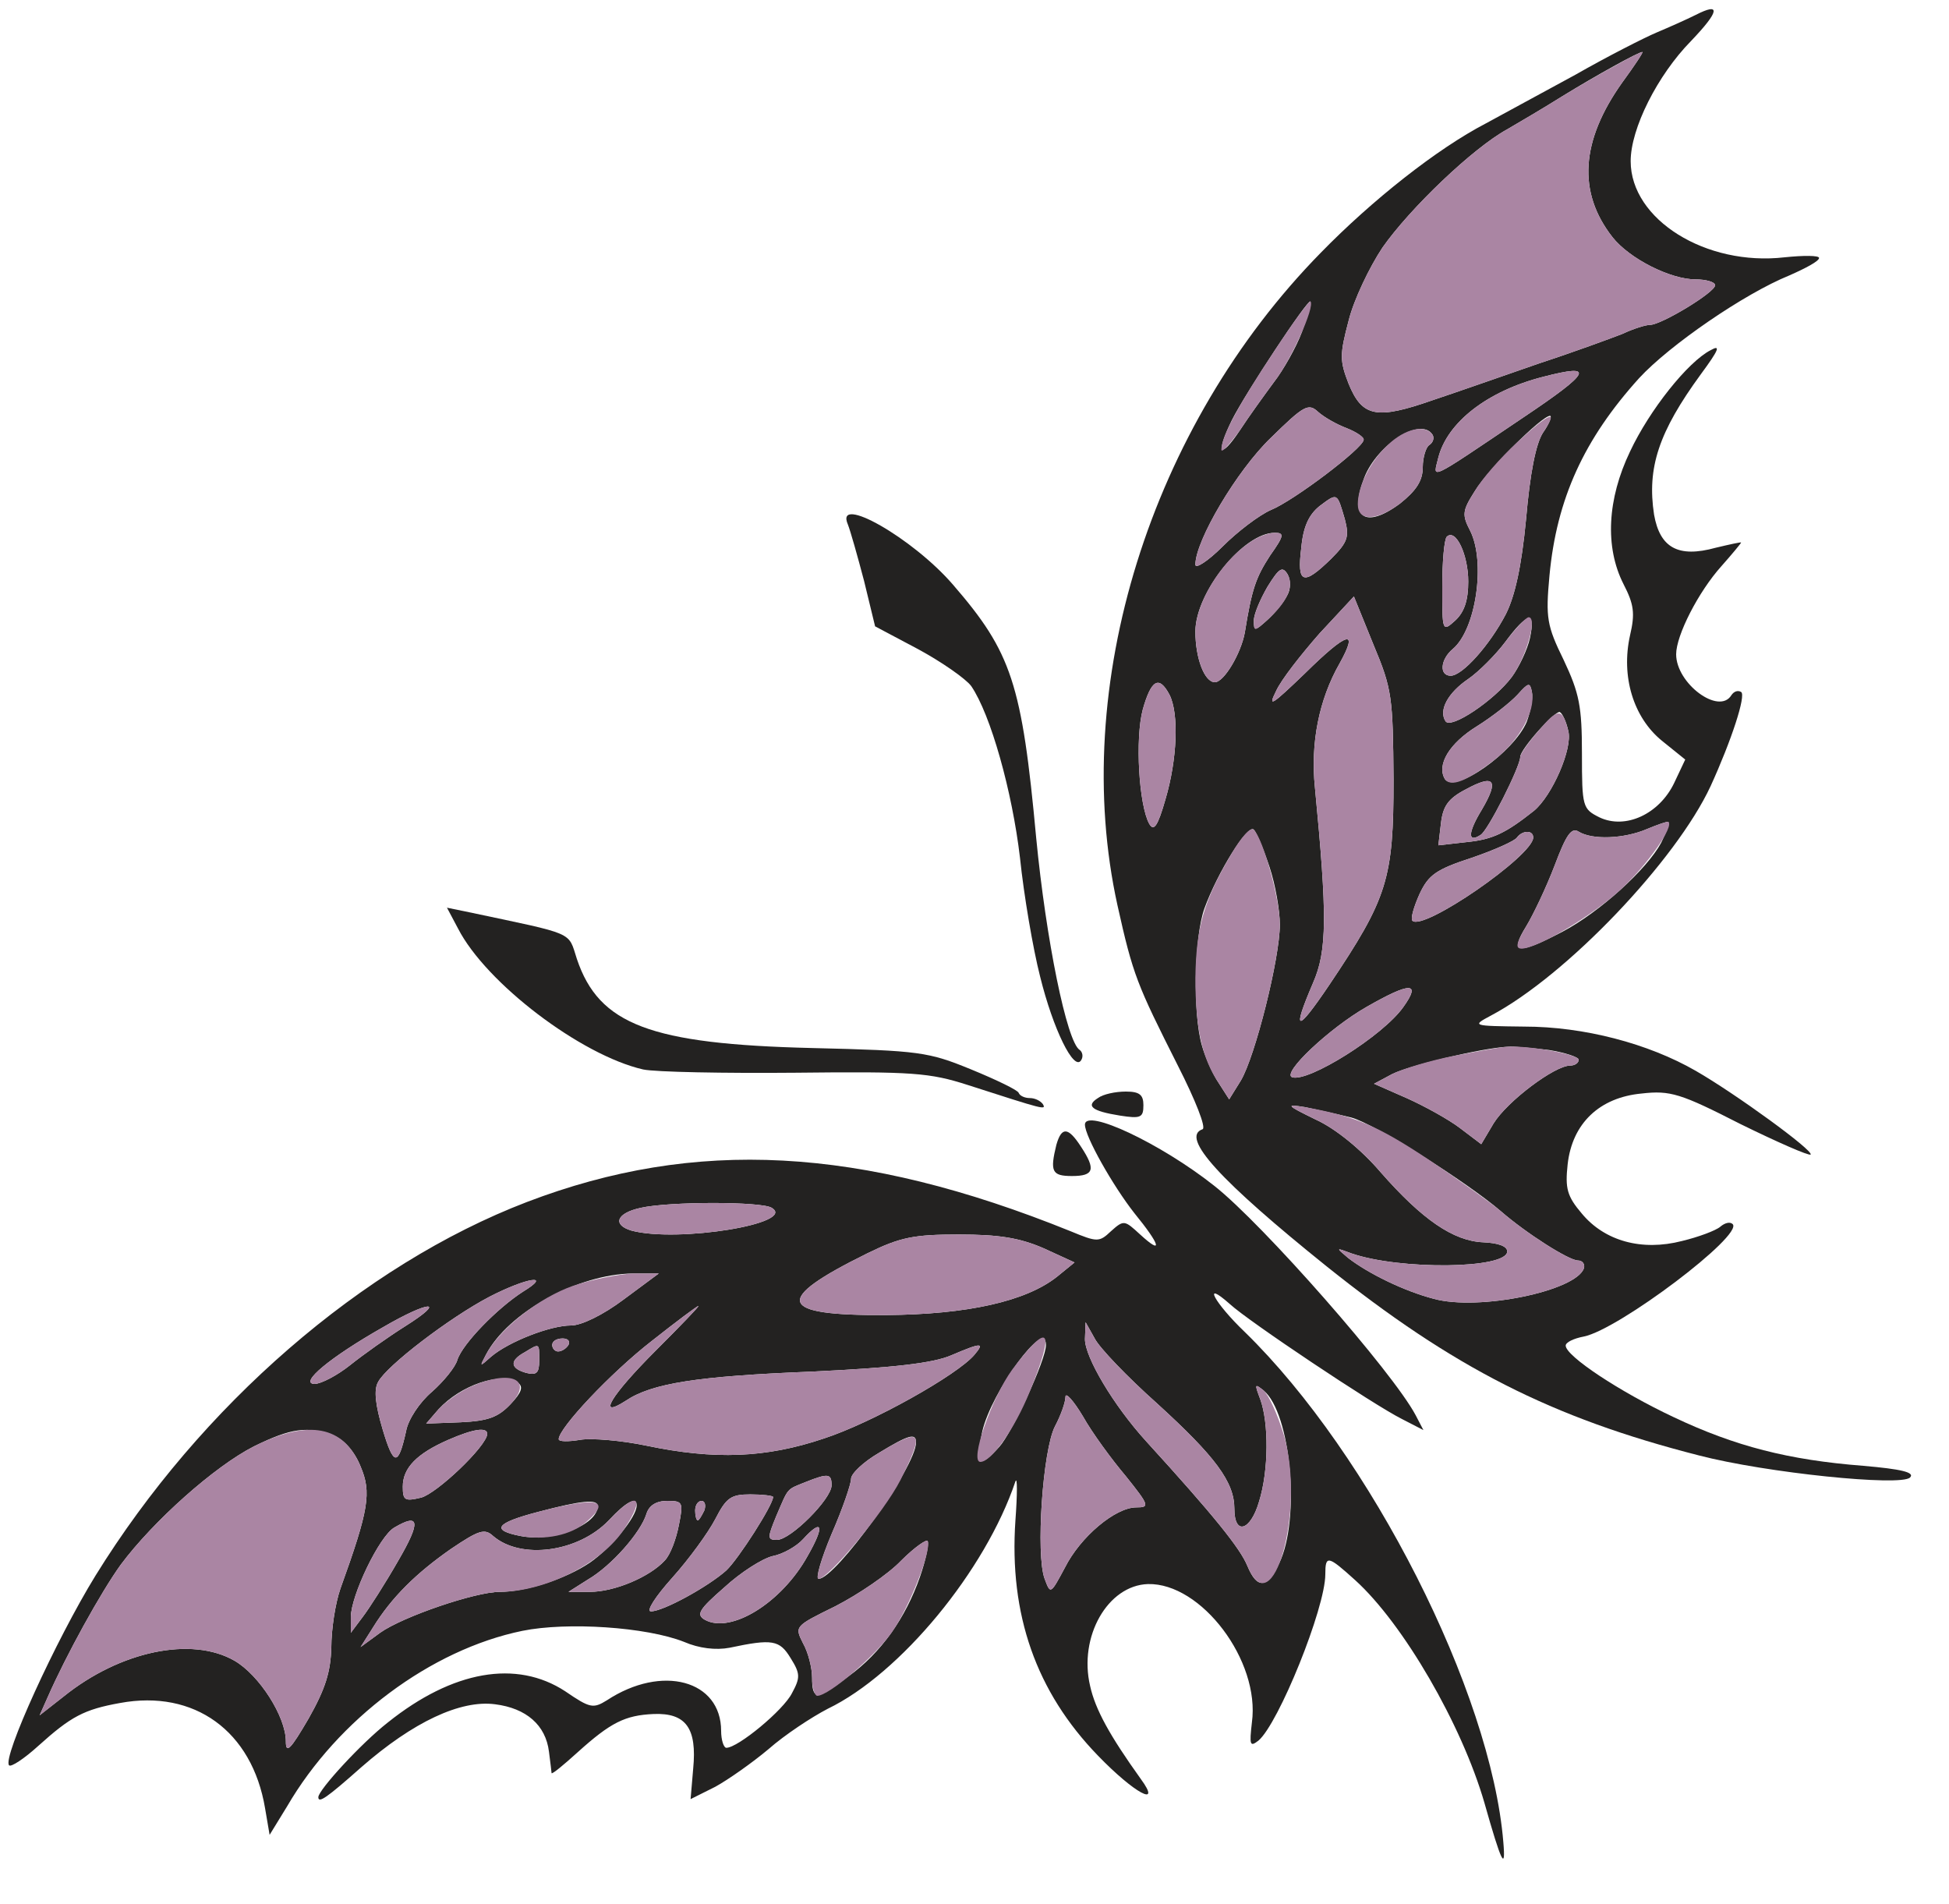 <!--?xml version="1.0" standalone="no"?-->

<svg version="1.0" xmlns="http://www.w3.org/2000/svg" width="300pt" height="293pt" viewBox="0 0 300 293" preserveAspectRatio="xMidYMid meet">
<g transform="translate(0,293) scale(0.1,-0.1)" fill="#232221" stroke="none">
<path class="node" id="node1" d="M2610 2907 c-14 -7 -41 -19 -60 -27 -19 -8 -76 -37 -125 -65 -50 -27
-112 -61 -138 -75 -75 -39 -175 -118 -254 -199 -263 -268 -387 -668 -313
-1004 24 -108 30 -122 93 -247 27 -53 44 -96 38 -98 -35 -12 28 -80 191 -211
195 -156 346 -233 573 -291 104 -27 311 -48 325 -34 8 8 -14 13 -72 18 -115 9
-197 30 -292 75 -83 39 -166 94 -166 110 0 5 12 11 28 14 54 11 246 156 229
173 -4 4 -12 2 -19 -4 -7 -6 -34 -16 -59 -22 -62 -16 -119 0 -154 42 -23 27
-26 39 -22 76 7 63 49 103 114 109 44 5 60 0 152 -47 57 -28 105 -49 108 -47
5 6 -116 94 -177 129 -73 42 -172 68 -264 68 -80 1 -81 1 -51 17 117 62 285
239 338 353 32 70 55 140 47 145 -5 3 -11 1 -15 -5 -19 -31 -85 18 -85 63 0
29 34 96 70 136 16 18 30 35 30 36 0 1 -18 -3 -39 -8 -58 -16 -86 0 -95 51
-11 72 7 127 72 216 28 38 31 46 15 37 -35 -18 -94 -92 -124 -156 -35 -73 -39
-147 -10 -204 16 -31 18 -45 10 -79 -14 -63 5 -126 49 -162 l36 -29 -17 -36
c-23 -48 -75 -72 -115 -53 -26 13 -27 16 -27 98 0 73 -4 93 -28 144 -26 53
-28 65 -22 130 11 118 53 210 138 304 47 51 162 130 231 158 25 11 46 22 46
27 0 4 -24 4 -53 1 -121 -14 -237 58 -237 148 0 50 41 132 93 185 44 46 46 60
7 40z m-113 -104 c-64 -90 -69 -169 -15 -238 26 -33 89 -65 128 -65 16 0 30
-4 30 -9 0 -11 -83 -61 -100 -61 -7 0 -26 -6 -43 -14 -18 -7 -75 -28 -127 -45
-52 -18 -126 -44 -165 -57 -86 -30 -108 -26 -129 25 -14 36 -14 45 0 98 8 32
32 82 52 112 42 60 139 153 192 182 19 11 58 34 85 51 52 32 117 68 123 68 2
0 -12 -21 -31 -47z m-493 -384 c-9 -24 -29 -59 -43 -77 -14 -19 -38 -52 -53
-75 -30 -45 -37 -35 -12 16 21 42 117 187 121 183 2 -2 -4 -23 -13 -47z m340
-132 c-150 -101 -138 -95 -130 -61 14 54 75 102 161 124 81 21 75 8 -31 -63z
m-271 -16 c15 -6 27 -14 26 -18 -1 -13 -108 -94 -143 -108 -18 -8 -51 -33 -74
-56 -23 -23 -42 -35 -42 -28 0 37 64 145 116 195 51 50 58 54 73 40 9 -8 28
-19 44 -25z m302 -7 c-11 -17 -20 -63 -26 -133 -7 -73 -17 -118 -31 -146 -25
-48 -67 -95 -85 -95 -18 0 -16 25 3 41 36 30 51 134 27 182 -13 25 -12 31 7
61 20 33 103 116 116 116 3 0 -1 -12 -11 -26z m-170 -3 c3 -5 1 -12 -5 -16 -5
-3 -10 -19 -10 -34 0 -21 -10 -36 -35 -56 -54 -40 -79 -22 -55 40 20 51 87 94
105 66z m-135 -130 c7 -27 5 -35 -21 -61 -43 -42 -53 -39 -46 17 3 33 12 51
28 64 28 21 27 21 39 -20z m-115 -56 c-22 -34 -28 -51 -39 -119 -6 -32 -32
-76 -46 -76 -16 0 -30 37 -30 78 0 60 74 152 122 152 15 0 15 -4 -7 -35z m305
-40 c0 -29 -6 -47 -20 -60 -20 -18 -20 -17 -20 52 0 38 3 73 7 77 14 13 33
-28 33 -69z m-279 -22 c-5 -10 -19 -27 -30 -37 -20 -18 -21 -18 -21 -1 0 10
10 33 21 52 18 29 23 32 31 19 5 -9 5 -23 -1 -33z m164 -283 c0 -153 -9 -182
-99 -316 -50 -74 -58 -74 -25 3 22 50 22 104 3 301 -7 68 6 135 38 191 30 54
12 49 -53 -15 -51 -49 -58 -54 -45 -28 8 18 39 57 67 89 l53 57 30 -74 c29
-69 30 -81 31 -208z m210 218 c-4 -18 -17 -45 -28 -60 -27 -36 -94 -81 -102
-68 -11 17 4 44 35 65 16 11 42 37 57 57 34 46 47 48 38 6z m-555 -87 c15 -29
12 -100 -6 -161 -12 -42 -18 -50 -25 -38 -16 29 -22 131 -10 176 13 46 25 53
41 23z m550 -42 c-20 -47 -111 -111 -126 -88 -13 22 7 55 49 81 24 15 52 37
63 49 17 19 19 19 22 4 2 -9 -2 -30 -8 -46z m64 -14 c7 -27 -25 -100 -53 -123
-43 -34 -63 -44 -103 -48 l-44 -5 4 34 c3 26 11 38 38 52 44 24 52 15 25 -31
-22 -36 -22 -52 -2 -39 11 6 61 105 61 120 0 12 54 72 61 69 4 -2 10 -15 13
-29z m143 -172 c-22 -41 -95 -107 -152 -137 -69 -36 -82 -34 -56 8 11 18 31
60 44 94 18 48 26 59 37 52 21 -13 70 -11 105 4 17 7 31 12 33 11 2 -2 -3 -16
-11 -32z m-603 -37 c9 -27 16 -67 16 -89 0 -52 -38 -203 -60 -240 l-18 -29
-16 25 c-9 13 -21 40 -26 58 -14 48 -12 167 4 211 20 55 67 131 76 121 4 -4
15 -30 24 -57z m406 45 c0 -28 -170 -145 -186 -128 -3 3 2 21 11 41 14 30 26
38 81 56 35 12 66 26 69 31 8 11 25 12 25 0z m-200 -261 c-31 -44 -146 -116
-171 -108 -17 6 58 76 114 108 68 39 85 39 57 0z m224 -66 c25 -4 46 -11 46
-15 0 -5 -6 -9 -13 -9 -24 0 -97 -55 -118 -89 l-19 -32 -33 25 c-17 13 -55 34
-82 46 l-50 22 28 15 c26 13 137 40 178 42 9 1 37 -2 63 -5z m-304 -104 c35
-9 179 -100 230 -144 39 -34 105 -76 119 -76 7 0 11 -6 9 -12 -12 -35 -162
-66 -231 -47 -46 12 -101 39 -132 63 -19 16 -19 16 5 7 75 -26 240 -24 240 3
0 8 -14 13 -37 14 -46 2 -94 35 -158 108 -29 34 -69 67 -100 81 -45 22 -47 24
-16 19 19 -4 51 -11 71 -16z"></path>
<path class="node" id="node2" d="M1305 2123 c4 -10 15 -49 25 -87 l17 -70 66 -35 c37 -20 74 -46 82
-57 30 -44 63 -162 75 -264 6 -58 20 -140 31 -183 20 -81 52 -146 63 -129 4 6
2 13 -2 16 -20 12 -52 171 -67 326 -22 238 -38 286 -128 390 -62 72 -182 140
-162 93z"></path>
<path class="node" id="node3" d="M705 1501 c43 -84 189 -195 285 -217 19 -4 125 -6 235 -5 180 2 206
0 265 -19 118 -38 121 -39 115 -29 -4 5 -12 9 -20 9 -7 0 -15 3 -17 8 -1 4
-34 20 -73 36 -66 27 -79 29 -245 33 -249 6 -328 36 -362 137 -14 43 -1 37
-166 72 l-34 7 17 -32z"></path>
<path class="node" id="node4" d="M1690 1240 c-19 -12 -10 -20 34 -27 32 -5 36 -3 36 16 0 16 -6 21
-27 21 -16 0 -35 -4 -43 -10z"></path>
<path class="node" id="node5" d="M1670 1199 c0 -18 43 -94 76 -136 40 -49 45 -66 9 -33 -24 22 -25 23
-45 5 -18 -17 -21 -17 -62 0 -324 131 -578 144 -837 45 -253 -97 -502 -313
-664 -575 -61 -99 -144 -281 -133 -292 3 -3 23 10 45 30 50 45 70 56 126 66
114 21 203 -43 223 -162 l7 -41 27 44 c78 134 221 241 362 270 69 14 191 6
249 -17 23 -10 49 -13 70 -9 66 14 77 12 94 -16 15 -24 15 -30 2 -54 -13 -26
-83 -84 -101 -84 -4 0 -8 12 -8 26 0 78 -91 103 -176 47 -21 -13 -26 -12 -64
14 -75 49 -173 32 -273 -48 -41 -32 -107 -104 -107 -115 0 -10 13 -1 66 46 80
70 153 104 206 97 48 -6 78 -32 83 -73 2 -16 4 -31 4 -33 1 -2 19 13 40 32 51
46 73 57 117 59 50 2 67 -22 61 -84 l-4 -47 38 19 c20 11 57 37 82 58 25 22
66 49 91 62 112 54 243 213 289 350 3 8 3 -19 0 -60 -10 -145 32 -264 127
-362 56 -58 99 -81 66 -36 -48 67 -70 107 -78 143 -18 76 27 155 89 157 82 2
173 -118 160 -213 -4 -35 -3 -38 10 -28 31 26 103 204 103 256 0 30 4 29 46
-9 74 -67 164 -222 199 -343 26 -92 33 -106 29 -60 -19 231 -204 596 -398 785
-46 44 -67 82 -23 43 28 -26 221 -155 265 -177 l33 -17 -12 23 c-35 66 -235
294 -310 353 -82 65 -199 120 -199 94z m-482 -128 c39 -24 -145 -54 -216 -35
-30 9 -23 27 14 35 44 10 187 10 202 0z m418 -62 l48 -22 -27 -22 c-48 -38
-138 -58 -263 -59 -168 -1 -175 23 -29 95 51 25 72 29 141 29 61 0 93 -5 130
-21z m-646 -79 c-32 -24 -65 -40 -81 -40 -32 0 -96 -25 -123 -48 -18 -16 -18
-16 -8 3 34 65 141 124 226 125 l40 0 -54 -40z m-155 12 c-39 -25 -93 -80
-101 -105 -3 -11 -21 -33 -39 -49 -19 -16 -37 -43 -40 -61 -12 -54 -19 -54
-36 3 -11 37 -14 61 -7 73 13 25 110 99 171 131 58 30 98 36 52 8z m-181 -53
c-27 -17 -65 -44 -85 -60 -20 -16 -45 -29 -55 -29 -24 1 24 41 105 87 72 42
100 43 35 2z m385 -38 c-69 -69 -91 -106 -46 -77 40 27 110 38 287 45 126 6
186 13 214 25 47 20 52 20 36 1 -26 -31 -158 -105 -232 -129 -89 -30 -168 -33
-273 -11 -38 8 -85 12 -102 9 -18 -3 -33 -3 -33 1 0 17 80 102 143 151 38 30
70 54 72 54 2 0 -28 -31 -66 -69z m772 -81 c90 -82 119 -121 119 -162 0 -42
25 -34 38 11 15 48 15 121 2 157 -9 24 -9 25 5 14 42 -35 57 -198 24 -266 -19
-39 -34 -40 -49 -4 -11 27 -52 78 -156 192 -50 55 -94 129 -94 157 l1 26 14
-25 c7 -14 50 -59 96 -100z m-906 90 c-3 -5 -10 -10 -16 -10 -5 0 -9 5 -9 10
0 6 7 10 16 10 8 0 12 -4 9 -10z m735 0 c0 -23 -52 -135 -72 -157 -31 -34 -37
-29 -26 24 14 61 98 176 98 133z m-780 -24 c0 -19 -4 -23 -20 -19 -25 7 -26
19 -2 32 23 14 22 14 22 -13z m-33 -34 c9 -6 6 -15 -11 -33 -19 -20 -34 -26
-77 -28 l-53 -2 19 22 c34 37 95 58 122 41z m936 -144 c36 -45 37 -48 16 -48
-32 0 -86 -45 -110 -93 -22 -41 -22 -41 -31 -17 -14 37 -3 199 16 235 9 17 16
37 16 45 0 8 12 -5 27 -30 14 -25 44 -66 66 -92z m-1219 62 c15 -5 32 -24 41
-47 17 -40 13 -66 -31 -188 -8 -23 -14 -63 -14 -90 -1 -38 -9 -64 -35 -110
-28 -48 -35 -55 -35 -35 0 38 -41 102 -79 124 -66 38 -176 15 -263 -55 l-37
-29 12 27 c29 66 82 162 113 205 50 67 144 151 205 182 57 28 83 32 123 16z
m236 3 c-1 -19 -78 -92 -102 -98 -25 -6 -28 -4 -28 17 0 29 22 51 70 72 39 17
60 20 60 9z m660 -13 c0 -38 -124 -210 -150 -210 -5 0 4 31 20 69 17 39 30 77
30 85 0 8 19 26 43 40 46 28 57 31 57 16z m-130 -66 c0 -21 -63 -84 -84 -84
-15 0 -15 3 -1 37 19 44 15 40 45 52 35 14 40 13 40 -5z m-90 -18 c0 -12 -53
-95 -72 -113 -28 -25 -97 -63 -116 -63 -8 0 7 23 33 52 26 29 55 69 66 90 17
33 24 38 54 38 19 0 35 -2 35 -4z m-270 -14 c0 -29 -69 -56 -119 -46 -46 9
-38 20 27 37 68 18 92 20 92 9z m60 1 c0 -18 -40 -66 -72 -88 -37 -25 -98 -45
-139 -45 -37 0 -149 -38 -184 -63 l-30 -22 19 30 c29 47 67 84 120 121 43 29
52 32 65 20 43 -37 131 -25 178 24 27 29 43 37 43 23z m65 -30 c-4 -21 -13
-46 -22 -55 -23 -25 -77 -48 -115 -48 l-33 0 30 19 c36 21 81 72 90 101 4 13
15 20 32 20 24 0 25 -2 18 -37z m39 22 c-4 -8 -8 -15 -10 -15 -2 0 -4 7 -4 15
0 8 4 15 10 15 5 0 7 -7 4 -15z m-471 -77 c-20 -35 -45 -74 -55 -87 l-18 -24
0 24 c0 33 44 125 67 138 39 23 41 9 6 -51z m630 7 c-40 -72 -118 -120 -158
-98 -14 8 -9 16 30 50 25 23 58 44 74 48 16 3 37 15 47 26 30 33 34 21 7 -26z
m173 -32 c-22 -63 -60 -117 -110 -153 -49 -37 -56 -37 -56 -2 0 15 -6 39 -14
53 -13 26 -13 26 50 57 35 18 81 49 101 70 21 21 40 34 41 30 2 -5 -3 -29 -12
-55z"></path>
<path class="node" id="node6" d="M1626 1168 c-10 -41 -7 -48 24 -48 34 0 37 10 14 45 -20 31 -30 31
-38 3z"></path>
</g>
<g transform="translate(0,293) scale(0.1,-0.1)" fill="#AA85A3" stroke="none">

<path class="node" id="node8" d="M2490 2831 c-19 -10 -57 -32 -85 -49 -27 -17 -66 -40 -85 -51 -53
-29 -150 -122 -192 -182 -20 -30 -44 -80 -52 -112 -14 -53 -14 -62 0 -98 21
-51 43 -55 129 -25 39 13 113 39 165 57 52 17 109 38 127 45 17 8 36 14 43 14
17 0 100 50 100 61 0 5 -14 9 -30 9 -39 0 -102 32 -128 65 -54 69 -49 148 15
238 19 26 33 47 31 47 -2 0 -19 -8 -38 -19z"></path>
<path class="node" id="node9" d="M1963 2392 c-56 -84 -83 -134 -83 -154 0 -6 12 7 28 29 15 23 39 56
53 75 25 31 64 117 56 124 -1 2 -26 -31 -54 -74z"></path>
<path class="node" id="node10" d="M2375 2350 c-86 -22 -147 -70 -161 -124 -8 -34 -20 -40 130 61 106
71 112 84 31 63z"></path>
<path class="node" id="node11" d="M1956 2256 c-52 -50 -116 -158 -116 -195 0 -7 19 5 42 28 23 23 56
48 74 56 35 14 142 95 143 108 1 4 -11 12 -26 18 -16 6 -35 17 -44 25 -15 14
-22 10 -73 -40z"></path>
<path class="node" id="node12" d="M2335 2249 c-25 -23 -54 -56 -65 -75 -19 -30 -20 -36 -7 -61 24 -48
9 -152 -27 -182 -19 -16 -21 -41 -3 -41 18 0 60 47 85 95 14 28 24 73 31 146
6 70 15 116 26 133 25 37 11 32 -40 -15z"></path>
<path class="node" id="node13" d="M2136 2245 c-26 -24 -46 -63 -46 -91 0 -27 29 -26 65 1 25 20 35 35
35 56 0 15 5 31 10 34 6 4 8 11 5 16 -11 16 -42 10 -69 -16z"></path>
<path class="node" id="node14" d="M2031 2151 c-16 -13 -25 -31 -28 -64 -7 -56 3 -59 46 -17 26 26 28
34 21 61 -12 41 -11 41 -39 20z"></path>
<path class="node" id="node15" d="M1922 2094 c-44 -30 -82 -94 -82 -136 0 -41 14 -78 30 -78 14 0 40
44 46 76 11 68 17 85 39 119 22 31 22 35 7 35 -10 0 -28 -7 -40 -16z"></path>
<path class="node" id="node16" d="M2227 2104 c-4 -4 -7 -39 -7 -77 0 -69 0 -70 20 -52 14 13 20 31 20
60 0 41 -19 82 -33 69z"></path>
<path class="node" id="node17" d="M1951 2027 c-11 -19 -21 -42 -21 -52 0 -17 1 -17 21 1 31 28 41 52
31 70 -8 13 -13 10 -31 -19z"></path>
<path class="node" id="node18" d="M2031 1955 c-28 -32 -59 -71 -67 -89 -13 -26 -6 -21 45 28 65 64 83
69 53 15 -32 -56 -45 -123 -38 -191 19 -197 19 -251 -3 -301 -33 -77 -25 -77
25 -3 90 134 99 163 99 316 -1 127 -2 139 -31 208 l-30 74 -53 -57z"></path>
<path class="node" id="node19" d="M2317 1942 c-15 -20 -41 -46 -57 -57 -31 -21 -46 -48 -35 -65 8 -13
75 32 102 68 22 30 40 92 26 92 -4 0 -20 -17 -36 -38z"></path>
<path class="node" id="node20" d="M1759 1838 c-12 -45 -6 -147 10 -176 7 -12 13 -4 25 38 18 61 21 132
6 161 -16 30 -28 23 -41 -23z"></path>
<path class="node" id="node21" d="M2336 1861 c-11 -12 -39 -34 -63 -49 -42 -26 -62 -59 -49 -81 9 -13
33 -4 77 30 38 30 63 75 57 104 -3 15 -5 15 -22 -4z"></path>
<path class="node" id="node22" d="M2368 1805 c-16 -18 -28 -36 -28 -40 0 -15 -50 -114 -61 -120 -20
-13 -20 3 2 39 27 46 19 55 -25 31 -27 -14 -35 -26 -38 -52 l-4 -34 44 5 c40
4 60 14 103 48 28 23 60 96 53 123 -9 36 -16 36 -46 0z"></path>
<path class="node" id="node23" d="M2535 1654 c-35 -15 -84 -17 -105 -4 -11 7 -19 -4 -37 -52 -13 -34
-33 -76 -44 -94 -15 -25 -17 -34 -7 -34 25 0 113 53 156 94 39 37 79 94 70
101 -2 1 -16 -4 -33 -11z"></path>
<path class="node" id="node24" d="M1895 1615 c-42 -71 -54 -113 -55 -190 0 -76 10 -124 36 -162 l16
-25 18 29 c22 37 60 188 60 240 0 39 -25 130 -40 146 -5 5 -20 -12 -35 -38z"></path>
<path class="node" id="node25" d="M2335 1641 c-3 -5 -34 -19 -69 -31 -55 -18 -67 -26 -81 -56 -9 -20
-14 -38 -11 -41 16 -17 186 100 186 128 0 12 -17 11 -25 0z"></path>
<path class="node" id="node26" d="M2103 1380 c-56 -32 -131 -102 -114 -108 25 -8 140 64 171 108 28 39
11 39 -57 0z"></path>
<path class="node" id="node27" d="M2238 1305 c-36 -7 -79 -20 -95 -28 l-28 -15 50 -22 c27 -12 65 -33
82 -46 l33 -25 19 32 c21 34 94 89 118 89 7 0 13 4 13 9 0 8 -75 22 -109 20
-9 0 -46 -7 -83 -14z"></path>
<path class="node" id="node28" d="M2025 1207 c31 -14 71 -47 100 -81 64 -73 112 -106 158 -108 23 -1
37 -6 37 -14 0 -27 -165 -29 -240 -3 -24 9 -24 9 -5 -7 31 -24 86 -51 132 -63
69 -19 219 12 231 47 2 6 -2 12 -9 12 -14 0 -80 42 -119 76 -14 12 -63 47
-109 78 -81 54 -115 68 -192 82 -31 5 -29 3 16 -19z"></path>
<path class="node" id="node29" d="M986 1071 c-37 -8 -44 -26 -14 -35 71 -19 255 11 216 35 -15 10 -158
10 -202 0z"></path>
<path class="node" id="node30" d="M1335 1001 c-146 -72 -139 -96 29 -95 125 1 215 21 263 59 l27 22
-48 22 c-37 16 -69 21 -130 21 -69 0 -90 -4 -141 -29z"></path>
<path class="node" id="node31" d="M882 951 c-52 -18 -113 -66 -134 -106 -10 -19 -10 -19 8 -3 27 23 91
48 123 48 16 0 49 16 81 40 l54 40 -40 0 c-21 -1 -63 -9 -92 -19z"></path>
<path class="node" id="node32" d="M753 934 c-61 -32 -158 -106 -171 -131 -7 -12 -4 -36 7 -73 17 -57
24 -57 36 -3 3 18 21 45 40 61 18 16 36 38 39 49 8 25 62 80 101 105 46 28 6
22 -52 -8z"></path>
<path class="node" id="node33" d="M589 887 c-81 -46 -129 -86 -105 -87 10 0 35 13 55 29 20 16 58 43
85 60 65 41 37 40 -35 -2z"></path>
<path class="node" id="node34" d="M1003 866 c-63 -49 -143 -134 -143 -151 0 -4 15 -4 33 -1 17 3 64 -1
102 -9 105 -22 184 -19 273 11 74 24 206 98 232 129 16 19 11 19 -36 -1 -28
-12 -88 -19 -214 -25 -177 -7 -247 -18 -287 -45 -45 -29 -23 8 46 77 38 38 68
69 66 69 -2 0 -34 -24 -72 -54z"></path>
<path class="node" id="node35" d="M1670 869 c0 -28 44 -102 94 -157 104 -114 145 -165 156 -192 39 -95
90 87 56 202 -9 30 -23 61 -31 68 -14 11 -14 10 -5 -14 13 -36 13 -109 -2
-157 -13 -45 -38 -53 -38 -11 0 41 -29 80 -119 162 -46 41 -89 86 -96 100
l-14 25 -1 -26z"></path>
<path class="node" id="node36" d="M850 860 c0 -5 4 -10 9 -10 6 0 13 5 16 10 3 6 -1 10 -9 10 -9 0 -16
-4 -16 -10z"></path>
<path class="node" id="node37" d="M1558 822 c-32 -44 -66 -142 -49 -142 17 0 53 51 76 108 40 98 30
110 -27 34z"></path>
<path class="node" id="node38" d="M808 849 c-24 -13 -23 -25 2 -32 16 -4 20 0 20 19 0 27 1 27 -22 13z"></path>
<path class="node" id="node39" d="M725 796 c-16 -7 -39 -23 -50 -35 l-19 -22 53 2 c43 2 58 8 77 28 36
38 0 54 -61 27z"></path>
<path class="node" id="node40" d="M1640 780 c0 -8 -7 -28 -16 -45 -19 -36 -30 -198 -16 -235 9 -24 9
-24 31 17 24 48 78 93 110 93 21 0 20 3 -16 48 -22 26 -52 67 -66 92 -15 25
-27 38 -27 30z"></path>
<path class="node" id="node41" d="M391 704 c-61 -31 -155 -115 -205 -182 -31 -43 -84 -139 -113 -205
l-12 -27 37 29 c87 70 197 93 263 55 38 -22 79 -86 79 -124 0 -20 7 -13 35 35
26 46 34 72 35 110 0 27 6 67 14 90 44 122 48 148 31 188 -26 63 -80 73 -164
31z"></path>
<path class="node" id="node42" d="M690 714 c-48 -21 -70 -43 -70 -72 0 -21 3 -23 28 -17 24 6 101 79
102 98 0 11 -21 8 -60 -9z"></path>
<path class="node" id="node43" d="M1353 694 c-24 -14 -43 -32 -43 -40 0 -8 -13 -46 -30 -85 -16 -38
-25 -69 -20 -69 15 0 101 103 126 152 38 76 33 82 -33 42z"></path>
<path class="node" id="node44" d="M1240 649 c-30 -12 -26 -8 -45 -52 -14 -34 -14 -37 1 -37 21 0 84 63
84 84 0 18 -5 19 -40 5z"></path>
<path class="node" id="node45" d="M1101 592 c-11 -21 -40 -61 -66 -90 -26 -29 -41 -52 -33 -52 19 0 88
38 116 63 19 18 72 101 72 113 0 2 -16 4 -35 4 -30 0 -37 -5 -54 -38z"></path>
<path class="node" id="node46" d="M828 603 c-65 -17 -73 -28 -27 -37 38 -7 78 1 102 22 39 34 16 39
-75 15z"></path>
<path class="node" id="node47" d="M937 590 c-47 -49 -135 -61 -178 -24 -13 12 -22 9 -65 -20 -53 -37
-91 -74 -120 -121 l-19 -30 30 22 c35 25 147 63 184 63 70 0 158 44 192 97 34
51 19 59 -24 13z"></path>
<path class="node" id="node48" d="M995 600 c-9 -29 -54 -80 -90 -101 l-30 -19 33 0 c38 0 92 23 115 48
9 9 18 34 22 55 7 35 6 37 -18 37 -17 0 -28 -7 -32 -20z"></path>
<path class="node" id="node49" d="M1070 605 c0 -8 2 -15 4 -15 2 0 6 7 10 15 3 8 1 15 -4 15 -6 0 -10
-7 -10 -15z"></path>
<path class="node" id="node50" d="M607 579 c-23 -13 -67 -105 -67 -138 l0 -24 18 24 c10 13 35 52 55
87 35 60 33 74 -6 51z"></path>
<path class="node" id="node51" d="M1236 561 c-10 -11 -31 -23 -47 -26 -16 -4 -49 -25 -74 -48 -39 -34
-44 -42 -30 -50 40 -22 118 26 158 98 27 47 23 59 -7 26z"></path>
<path class="node" id="node52" d="M1387 528 c-20 -21 -66 -52 -101 -70 -63 -31 -63 -31 -50 -57 8 -14
14 -38 14 -53 0 -16 4 -28 8 -28 18 0 90 62 115 98 27 39 61 125 55 140 -1 4
-20 -9 -41 -30z"></path>
</g>
</svg>